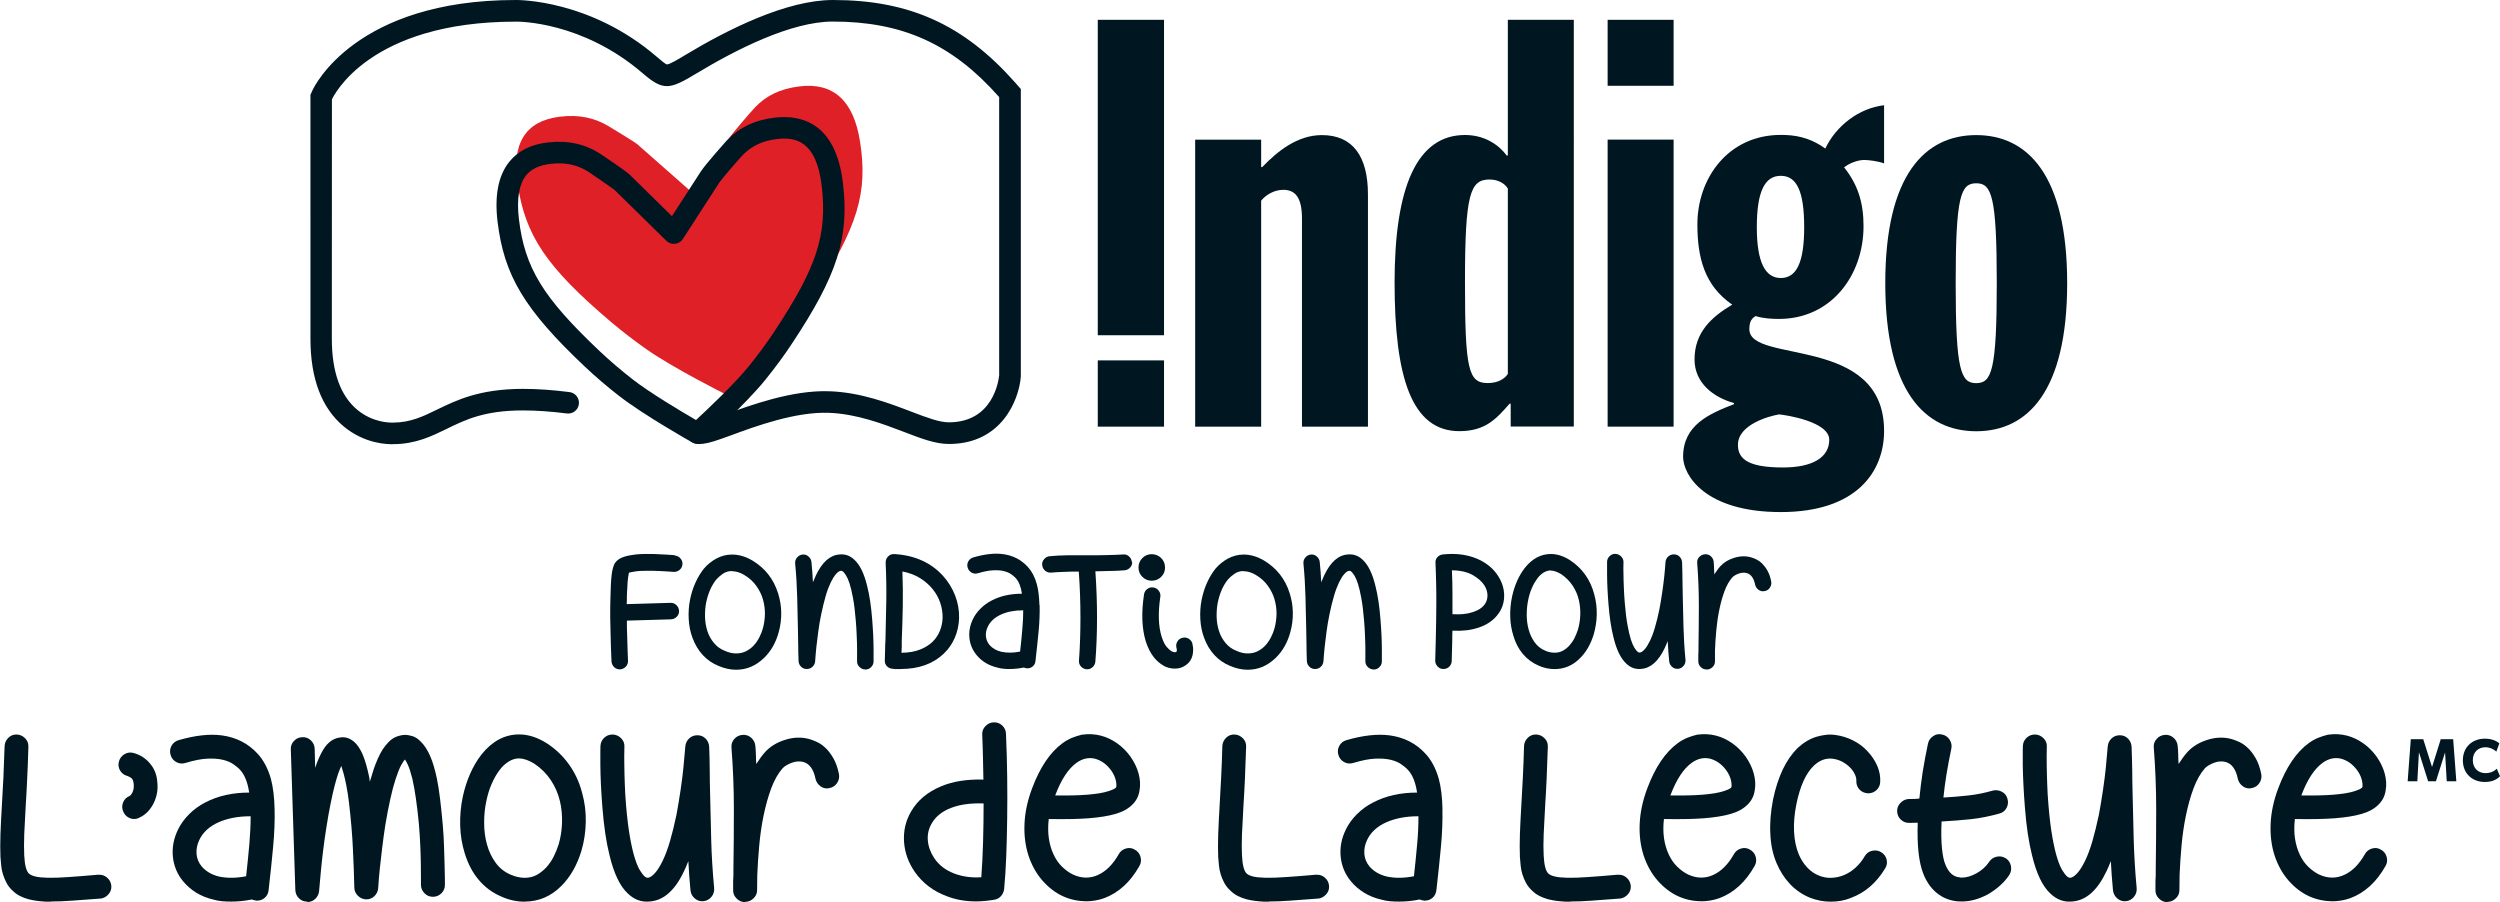 <?xml version="1.0" encoding="UTF-8"?><svg id="Layer_2" xmlns="http://www.w3.org/2000/svg" viewBox="0 0 271.3 97.9"><defs><style>.cls-1{fill:#001722;}.cls-2{fill:#df2027;}</style></defs><g id="Layer_1-2"><g><g><path class="cls-1" d="m75.95,48.17c-.15,0-.3-.01-.45-.04-.64-.11-1.07-.71-.96-1.34.11-.64.71-1.07,1.34-.96.02,0,.06,0,.14,0,.46-.05,1.15-.29,2.54-.8,2.79-1.03,7.41-2.73,11.48-2.57,3.37.12,6.41,1.28,8.85,2.21,1.7.65,3.04,1.16,4.08,1.16,4.84,0,5.41-4.6,5.46-5.11V10.54s-.04-.05-.04-.05c-5.06-5.71-10.45-8.15-18.02-8.15-4.52,0-10.51,3.05-14.74,5.6-2.98,1.8-3.63,1.95-5.9,0-6.55-5.63-13.47-5.6-13.76-5.59-15.93,0-19.79,8.09-19.95,8.44v.03s-.01,25.94-.01,25.94c0,3.59.93,6.18,2.75,7.7,1.69,1.41,3.54,1.41,3.9,1.4,1.91-.01,3.25-.67,4.81-1.43,2.04-.99,4.57-2.23,9.27-2.23,1.56,0,3.26.12,5.07.35.64.08,1.09.67,1.01,1.31-.08.64-.67,1.09-1.31,1.01-1.71-.22-3.31-.33-4.77-.33-4.17,0-6.24,1.01-8.24,1.99-1.66.81-3.38,1.65-5.78,1.67-.67.03-3.16-.03-5.44-1.94-2.38-1.99-3.59-5.18-3.59-9.49V10.29l.22-.49C34.09,9.41,38.57,0,55.97,0c.32,0,8.08-.04,15.29,6.15.44.38.98.84,1.12.84h0c.3,0,1.27-.59,2.05-1.06C78.92,3.23,85.32,0,90.38,0,98.68,0,104.59,2.67,110.15,8.94l.63.72v31.21c-.2,2.53-2.08,7.31-7.8,7.31-1.47,0-2.99-.58-4.91-1.32-2.28-.87-5.12-1.95-8.11-2.06-3.61-.14-7.97,1.46-10.57,2.42-1.56.57-2.36.85-3.09.94-.12.01-.24.02-.35.02Z"/><g><path class="cls-1" d="m126.32,46.3h-7.19v-7.19h7.19v7.19Zm0-9.92h-7.19V2.15h7.19v34.23Z"/><g><path class="cls-1" d="m129.7,15.16h7.16v2.97h.12c1.66-1.73,3.82-3.47,6.47-3.47,3.39,0,5,2.35,5,6.44v25.2h-7.16v-22.6c0-2.36-.8-3.1-2.03-3.1-.99,0-1.91.56-2.4,1.18v24.52h-7.16V15.16Z"/><path class="cls-1" d="m163.94,46.29h6.85V2.15h-7.16v14.73h-.12c-.87-1.18-2.42-2.23-4.53-2.23-5.24,0-7.64,5.7-7.64,16s1.85,16.14,7.03,16.14c2.85,0,4.02-1.36,5.45-2.98h.12v2.48Zm-.31-5.71c-.37.56-1.11.99-2.17.99-2.11,0-2.48-1.42-2.48-10.98s.56-11.11,2.67-11.11c.93,0,1.67.44,1.98.99v20.1Z"/></g><path class="cls-1" d="m174.46,2.15h7.16v7.16h-7.16V2.15Zm0,13h7.16v31.15h-7.16V15.16Z"/><g><path class="cls-1" d="m190.65,24.66c0-3.88.86-5.58,2.6-5.58s2.54,1.69,2.54,5.58-.86,5.51-2.54,5.51-2.6-1.69-2.6-5.51m13.81-13.24c-2.73.31-5.21,2.24-6.38,4.7-1.8-1.29-3.41-1.48-4.83-1.48-5.7,0-9.05,4.69-9.05,9.7,0,3.57.74,6.63,3.78,8.72-2.29,1.36-4.09,3.03-4.09,5.95,0,2.55,2.05,4.11,4.28,4.73v.12c-2.73,1.06-5.52,2.28-5.52,5.71,0,1.97,2.35,6,10.6,6s11.21-4.4,11.21-8.81c0-10.47-14.62-7.24-14.62-11.03,0-.62.12-1.12.68-1.43.8.25,1.67.31,2.54.31,5.63,0,9.17-4.69,9.17-10.07,0-2.57-.62-4.51-2.11-6.38.62-.49,1.55-.8,2.17-.8.49,0,1.48.12,2.17.37v-6.31Zm-5.95,36.31c0,1.9-1.8,3-5.02,3-3.78,0-4.89-.92-4.89-2.45,0-2.2,3.35-3.12,4.46-3.31.74.06,5.45.79,5.45,2.75"/><path class="cls-1" d="m224.33,30.73c0-11.78-4.32-16.07-9.87-16.07s-9.87,4.29-9.87,16.07,4.32,16.07,9.87,16.07,9.87-4.29,9.87-16.07m-7.64,0c0,9.48-.56,10.85-2.23,10.85s-2.23-1.37-2.23-10.85.56-10.84,2.23-10.84,2.23,1.37,2.23,10.84"/></g></g><path class="cls-2" d="m75.26,21.04l3.96-6.17c.05-.14,2.01-2.47,2.7-3.2,1.15-1.22,2.65-2.02,4.79-2.29,3.72-.47,5.92,1.52,6.62,5.98.86,5.47-.18,9.25-5.18,16.83-.85,1.3-1.8,2.58-2.82,3.84-2.16,2.66-6.67,6.72-6.67,6.72,0,0-5.56-2.79-8.45-4.81-1.37-.96-2.67-1.96-3.89-2.99-7.13-6.05-9.29-9.43-10.14-14.9-.7-4.45.81-6.91,4.53-7.38,2.14-.27,3.83.13,5.31,1.01.87.52,3.04,1.85,3.14,1.97l6.12,5.39Z"/><path class="cls-1" d="m75.7,48.17c-.2,0-.39-.05-.57-.15-.21-.12-5.27-2.97-7.98-5.08-1.3-1.01-2.53-2.07-3.67-3.14-6.57-6.21-8.79-9.9-9.49-15.79-.33-2.8.09-4.96,1.26-6.43.96-1.21,2.4-1.93,4.26-2.13,2.18-.24,4.06.19,5.75,1.32,2.2,1.48,2.84,1.96,3.07,2.18h0s4.59,4.51,4.59,4.51l3.14-4.86h0c.56-.85,2.74-3.27,2.76-3.3,1.39-1.47,3.12-2.3,5.31-2.54,2.93-.32,6.59.65,7.35,7.13.7,5.89-.6,9.97-5.57,17.45-.85,1.29-1.81,2.58-2.84,3.86-2.14,2.65-6.43,6.52-6.61,6.69-.22.2-.5.3-.78.3Zm-15.04-30.44c-.29,0-.58.02-.89.05-1.24.14-2.12.55-2.69,1.27-.76.96-1.02,2.54-.77,4.7.63,5.31,2.6,8.53,8.77,14.36,1.08,1.02,2.26,2.03,3.5,3,1.98,1.55,5.45,3.6,6.95,4.47,1.27-1.18,4.18-3.92,5.74-5.85.99-1.22,1.9-2.45,2.71-3.68,4.66-7.02,5.82-10.58,5.19-15.89-.58-4.9-2.86-5.29-4.78-5.08-1.63.18-2.86.76-3.86,1.82-.6.64-2.23,2.57-2.48,2.92,0,.01-.02.03-.02.04l-3.92,6.07c-.19.29-.5.49-.85.53-.35.04-.7-.08-.95-.33l-5.61-5.51s0,0,0,0c-.28-.22-1.72-1.22-2.73-1.9-1-.67-2.07-.99-3.31-.99Zm5.91,2.73h0s0,0,0,0Zm0,0s0,0,0,0c0,0,0,0,0,0Zm11.57-.81h0s0,0,0,0Zm0,0h0s0,0,0,0Z"/></g><g><path class="cls-1" d="m5.55,97.85h-.54c-.29-.02-.6-.04-.93-.08s-.65-.1-.97-.18-.63-.2-.93-.35c-.3-.15-.58-.35-.84-.61-.26-.24-.47-.51-.63-.82-.16-.3-.29-.61-.39-.93s-.16-.64-.19-.96c-.03-.32-.06-.63-.08-.92-.03-.73-.03-1.55,0-2.46.03-.92.09-2,.16-3.24.05-.92.1-1.89.16-2.93.05-1.04.09-2.18.13-3.42.02-.35.16-.64.41-.89.26-.25.57-.37.93-.35.35.02.64.16.89.41.25.26.37.57.35.93-.03,1.24-.08,2.4-.13,3.47-.05,1.07-.1,2.05-.16,2.93-.07,1.16-.12,2.19-.16,3.08-.03.9-.03,1.67,0,2.31.05,1.02.22,1.67.49,1.94.29.29.95.45,1.97.47.66.02,1.43,0,2.32-.07.89-.06,1.95-.14,3.17-.25h.1c.35-.03.66.07.93.3.28.23.43.53.47.89.03.35-.07.66-.31.93-.24.28-.54.43-.88.47h-.1c-1.12.09-2.11.16-2.95.22-.85.06-1.61.09-2.28.09Z"/><path class="cls-1" d="m14.56,88.88c-.24,0-.47-.07-.69-.21-.22-.14-.38-.33-.48-.57-.16-.33-.17-.66-.04-1,.13-.34.36-.57.69-.71.12-.05.24-.2.35-.44.11-.24.15-.53.12-.86-.03-.36-.13-.59-.3-.69-.16-.09-.29-.16-.38-.19-.35-.09-.61-.28-.79-.58-.18-.3-.23-.63-.14-.97.09-.35.28-.61.58-.8.3-.19.63-.24.97-.16.79.21,1.43.63,1.92,1.27.41.52.65,1.15.7,1.89.09.78-.03,1.52-.36,2.23-.38.79-.92,1.35-1.63,1.66-.17.09-.35.13-.52.13Z"/><path class="cls-1" d="m29.8,87.79c.03,1.24-.02,2.61-.16,4.11-.14,1.49-.3,3.05-.49,4.68-.03.35-.17.63-.41.84-.24.22-.54.32-.88.32-.05,0-.1,0-.13-.03-.12,0-.25-.03-.39-.1-.78.16-1.52.23-2.23.23-.35,0-.68-.01-1-.04-.32-.03-.63-.08-.92-.17-.69-.16-1.31-.4-1.87-.74-.55-.34-1.03-.75-1.43-1.23-.66-.79-1.03-1.69-1.13-2.69-.1-1,.09-1.99.56-2.95.29-.6.7-1.16,1.21-1.67s1.1-.94,1.77-1.28c1.36-.71,2.95-1.06,4.74-1.06-.16-1.09-.48-1.91-.98-2.46-.19-.21-.44-.41-.74-.62-.3-.21-.69-.37-1.15-.48-.47-.11-1.03-.15-1.68-.12-.66.03-1.45.19-2.38.47-.35.1-.67.07-.98-.1s-.52-.43-.62-.78-.07-.67.1-.98c.17-.31.43-.52.78-.62,1.8-.52,3.35-.69,4.66-.52,1.57.21,2.88.87,3.91,2,.64.69,1.11,1.59,1.43,2.69.24.88.38,1.99.41,3.32Zm-6.04,7.33c.88.19,1.87.18,2.95-.03.14-1.24.25-2.41.35-3.49.09-1.08.14-2.09.14-3.02-1.35,0-2.51.22-3.5.66-.98.44-1.68,1.08-2.07,1.91-.24.5-.34,1.01-.3,1.52.04.51.23.96.56,1.36.47.54,1.09.9,1.87,1.09Z"/><path class="cls-1" d="m33.35,97.87s-.03,0-.03-.03c-.35,0-.64-.12-.88-.36-.24-.24-.37-.53-.39-.88l-.49-15.26c-.02-.36.09-.67.34-.93.24-.26.54-.4.91-.41.36-.02.67.1.93.35s.4.56.41.92l.05,2.05c.29-.85.59-1.5.88-1.97.48-.79,1.1-1.24,1.84-1.32.55-.09,1.06.08,1.53.49.35.31.65.77.91,1.37.26.61.49,1.41.7,2.41.02.09.03.17.04.26,0,.09.02.17.04.26.1-.35.2-.67.3-.98.09-.31.19-.6.3-.88.35-.92.72-1.61,1.11-2.07.38-.48.76-.79,1.13-.93.37-.14.7-.21.97-.21.24,0,.52.05.83.14.31.1.62.31.93.64.36.36.68.86.96,1.49.28.63.52,1.44.73,2.42.14.67.26,1.43.36,2.28.1.85.2,1.78.29,2.8.07.85.12,1.65.14,2.42.03.77.05,1.45.06,2.05.02.6.03,1.08.03,1.45v.61c0,.35-.13.64-.38.89-.25.25-.56.38-.92.38s-.67-.13-.92-.39c-.25-.26-.38-.56-.38-.91v-.6c0-.38,0-.88-.01-1.5,0-.62-.03-1.33-.06-2.12-.03-.79-.09-1.62-.16-2.46-.19-1.97-.42-3.58-.7-4.82-.17-.67-.33-1.17-.47-1.48-.14-.31-.25-.52-.34-.62-.1.1-.24.31-.41.62-.17.31-.37.81-.6,1.5-.21.64-.4,1.37-.58,2.19-.18.82-.36,1.74-.53,2.76-.14.88-.25,1.73-.35,2.55-.1.82-.18,1.55-.25,2.19-.07.64-.13,1.36-.18,2.15-.03.35-.17.63-.41.87-.24.23-.54.35-.88.35h-.03c-.35-.02-.64-.15-.89-.4-.25-.25-.38-.55-.38-.89-.02-.74-.04-1.42-.06-2.02-.03-.6-.06-1.3-.09-2.09-.03-.79-.09-1.6-.16-2.45-.09-.98-.17-1.84-.26-2.58-.09-.73-.18-1.36-.29-1.89-.1-.53-.2-.97-.3-1.32-.1-.35-.18-.63-.25-.84-.1.21-.22.48-.34.83s-.25.79-.39,1.33c-.14.54-.29,1.2-.44,1.96-.16.76-.31,1.65-.47,2.67-.14.86-.25,1.7-.35,2.51-.1.81-.17,1.53-.23,2.15-.06.62-.13,1.32-.19,2.1-.03.35-.17.63-.41.87-.24.23-.54.35-.88.35Z"/><path class="cls-1" d="m56.94,97.85c-.88,0-1.74-.19-2.57-.57-.95-.41-1.76-1.01-2.42-1.8-.67-.79-1.17-1.75-1.52-2.89-.29-.93-.46-1.93-.49-2.98-.03-1.05.06-2.12.29-3.19.4-1.8,1.07-3.31,2.02-4.54,1.16-1.45,2.52-2.18,4.09-2.18,1,0,2.01.33,3.03.98.93.61,1.73,1.37,2.38,2.28.66.92,1.13,1.95,1.43,3.11.28,1,.41,2.04.39,3.11-.02,1.07-.17,2.12-.47,3.14-.48,1.59-1.22,2.87-2.2,3.84-1.12,1.12-2.45,1.68-3.96,1.68Zm-.6-15.55c-.38,0-.76.11-1.13.34-.37.22-.71.54-1.02.96-.31.41-.59.91-.84,1.48s-.44,1.2-.58,1.89c-.16.74-.23,1.52-.23,2.33s.1,1.59.3,2.32c.2.73.51,1.4.93,1.98.42.59.97,1.03,1.65,1.32.5.22,1.01.34,1.53.34.48,0,.92-.11,1.31-.32.39-.22.74-.5,1.05-.84.31-.35.57-.73.79-1.17s.39-.87.53-1.32c.21-.71.33-1.47.36-2.28.03-.81-.04-1.62-.23-2.41-.19-.79-.51-1.54-.97-2.24-.46-.7-1.06-1.3-1.8-1.8-.62-.38-1.17-.57-1.63-.57Z"/><path class="cls-1" d="m66.47,79.71h.05c.35.02.64.16.89.41.25.26.37.56.35.91-.02.71-.02,1.36-.01,1.94,0,.59.03,1.27.05,2.03s.07,1.57.14,2.4c.12,1.42.27,2.6.44,3.54.17.94.35,1.7.54,2.28s.38,1.01.56,1.28.32.47.43.57c.1.09.19.14.25.16.06.02.11.03.14.03.24-.03.5-.21.78-.52.28-.31.55-.75.83-1.32.29-.6.56-1.32.8-2.15.24-.83.48-1.78.7-2.85.17-.92.32-1.82.45-2.71.13-.89.23-1.68.3-2.37.07-.69.14-1.47.21-2.33.03-.35.17-.64.41-.87.24-.23.54-.35.88-.35h.03c.35,0,.64.12.88.36.24.24.37.54.39.88.03.86.06,1.72.06,2.57,0,.85.02,1.68.04,2.51.03,1.66.07,3.33.12,5.01.04,1.68.15,3.43.32,5.25.03.36-.06.68-.3.96-.23.28-.52.43-.87.47-.35.03-.66-.07-.93-.3-.28-.23-.43-.53-.47-.89-.1-1.05-.18-2.11-.23-3.16-.16.4-.31.76-.47,1.09-.98,2.09-2.23,3.19-3.73,3.29-.9.09-1.69-.21-2.38-.88-.85-.79-1.5-2.17-1.97-4.12-.36-1.42-.62-3.16-.78-5.24-.07-.86-.12-1.69-.16-2.48-.03-.79-.06-1.48-.06-2.09s0-1.09,0-1.46c0-.37.01-.57.01-.61.02-.35.15-.64.4-.88.25-.24.55-.36.89-.36Z"/><path class="cls-1" d="m80.86,97.9c-.35,0-.65-.12-.91-.38-.26-.25-.39-.55-.39-.89v-.65c0-.28,0-.6.03-.96v-.6c.03-2.19.05-4.4.05-6.62s-.09-4.44-.26-6.65c-.03-.36.06-.68.3-.95.23-.27.53-.42.89-.45.36-.03.68.07.95.31.27.24.42.54.45.88.03.35.06.68.06,1s.02.64.04.97c.16-.24.31-.47.47-.69.16-.22.32-.42.49-.61.54-.59,1.23-1.02,2.1-1.3.93-.31,1.84-.35,2.72-.1.24.07.52.18.83.32.31.15.62.36.92.65.3.29.58.66.84,1.11.26.46.46,1.02.6,1.7.07.35,0,.67-.19.97-.2.3-.47.49-.82.56-.35.09-.67.03-.96-.17-.29-.2-.48-.47-.57-.82-.21-1.04-.65-1.65-1.32-1.84-.4-.1-.81-.08-1.24.08-.43.16-.77.35-1.01.6-.48.54-.89,1.26-1.23,2.16-.34.91-.61,1.89-.83,2.95-.22,1.06-.38,2.16-.48,3.29-.1,1.13-.17,2.18-.21,3.15,0,.29,0,.57-.01.84,0,.27-.01.55-.01.84,0,.35-.13.64-.39.89-.26.25-.56.38-.91.38Z"/><path class="cls-1" d="m105.92,97.82c-1.16,0-2.22-.19-3.19-.57-1.45-.54-2.6-1.41-3.45-2.62-.69-1-1.08-2.07-1.17-3.21-.09-1.21.16-2.32.75-3.34.71-1.23,1.8-2.14,3.27-2.75,1.28-.54,2.81-.78,4.59-.73-.02-.81-.04-1.62-.05-2.42-.02-.8-.04-1.62-.08-2.45-.02-.36.1-.67.35-.93.25-.26.55-.4.89-.41.36-.02.67.1.93.34.26.24.4.54.41.91.07,1.55.11,3.1.13,4.64.02,1.54.02,3.03,0,4.47-.02,1.44-.05,2.82-.1,4.13-.05,1.31-.13,2.51-.23,3.6-.04.29-.15.55-.34.76-.19.22-.43.35-.73.4-.35.05-.68.1-1.01.13s-.66.05-.98.05Zm.57-2.62c.09-1.16.15-2.41.19-3.76.04-1.35.06-2.76.06-4.25-1.38-.05-2.56.11-3.52.48-.97.37-1.67.93-2.1,1.67-.35.59-.49,1.22-.43,1.89.06.67.3,1.31.71,1.92.5.73,1.2,1.27,2.09,1.62.89.35,1.89.5,2.99.43Z"/><path class="cls-1" d="m117.84,97.8c-.86,0-1.69-.18-2.49-.54-.83-.38-1.58-.96-2.26-1.74-.64-.74-1.13-1.63-1.48-2.67-.35-1.09-.49-2.25-.43-3.49.06-1.24.33-2.5.82-3.8.86-2.3,1.97-3.94,3.32-4.92.33-.24.67-.43,1.01-.57.35-.14.7-.25,1.06-.34.73-.1,1.42-.07,2.07.1.62.16,1.21.44,1.78.84s1.04.89,1.44,1.44c.41.59.71,1.2.88,1.84.17.64.21,1.25.1,1.84-.09.61-.35,1.11-.78,1.53-.45.45-1.06.79-1.84,1.01-.76.22-1.73.38-2.92.47-1.18.09-2.62.11-4.31.08-.09.76-.08,1.46.01,2.1.1.64.26,1.22.51,1.74.24.52.54.96.91,1.32s.76.65,1.19.86c.93.43,1.84.45,2.72.05.88-.4,1.63-1.15,2.25-2.25.17-.31.43-.52.78-.62s.67-.06.98.13c.31.17.51.43.61.78.09.35.06.67-.12.98-.98,1.75-2.26,2.91-3.83,3.5-.62.22-1.29.34-2,.34Zm-3.34-11.48c1.37.02,2.53,0,3.5-.08s1.74-.2,2.31-.39c.26-.09.44-.16.56-.22.11-.06.19-.11.22-.14.02-.02.03-.05.05-.1.03-.24,0-.52-.09-.84s-.25-.63-.45-.92c-.48-.67-1.08-1.11-1.79-1.3-.69-.16-1.35,0-1.97.44-.9.64-1.68,1.82-2.33,3.55Z"/><path class="cls-1" d="m137.71,97.85h-.54c-.29-.02-.6-.04-.93-.08s-.65-.1-.97-.18c-.32-.09-.63-.2-.93-.35-.3-.15-.58-.35-.84-.61-.26-.24-.47-.51-.64-.82-.16-.3-.29-.61-.39-.93-.1-.32-.16-.64-.19-.96-.03-.32-.06-.63-.08-.92-.03-.73-.03-1.55,0-2.46.03-.92.09-2,.16-3.24.05-.92.1-1.89.16-2.93s.09-2.18.13-3.42c.02-.35.16-.64.41-.89.26-.25.57-.37.93-.35.35.02.64.16.89.41s.37.57.35.93c-.04,1.24-.08,2.4-.13,3.47-.05,1.07-.1,2.05-.16,2.93-.07,1.16-.12,2.19-.16,3.08s-.03,1.67,0,2.31c.05,1.02.22,1.67.49,1.94.29.29.95.45,1.97.47.66.02,1.43,0,2.32-.07.89-.06,1.95-.14,3.17-.25h.1c.35-.03.66.07.93.3.28.23.43.53.47.89.03.35-.07.66-.31.93s-.54.43-.88.47h-.1c-1.12.09-2.11.16-2.95.22-.85.06-1.61.09-2.28.09Z"/><path class="cls-1" d="m156.53,87.79c.03,1.24-.02,2.61-.16,4.11-.14,1.49-.3,3.05-.49,4.68-.04.35-.17.63-.41.84-.24.22-.54.32-.88.32-.05,0-.1,0-.13-.03-.12,0-.25-.03-.39-.1-.78.16-1.52.23-2.23.23-.35,0-.68-.01-1-.04-.32-.03-.63-.08-.92-.17-.69-.16-1.31-.4-1.87-.74-.55-.34-1.03-.75-1.43-1.23-.66-.79-1.03-1.69-1.13-2.69-.1-1,.09-1.99.56-2.95.29-.6.7-1.16,1.21-1.67s1.1-.94,1.78-1.28c1.36-.71,2.95-1.06,4.74-1.06-.16-1.09-.48-1.91-.99-2.46-.19-.21-.44-.41-.74-.62-.3-.21-.69-.37-1.15-.48-.47-.11-1.03-.15-1.68-.12s-1.45.19-2.38.47c-.35.1-.67.07-.98-.1-.31-.17-.52-.43-.62-.78-.1-.35-.07-.67.1-.98.17-.31.43-.52.78-.62,1.8-.52,3.35-.69,4.67-.52,1.57.21,2.88.87,3.91,2,.64.69,1.11,1.59,1.43,2.69.24.88.38,1.99.41,3.32Zm-6.04,7.33c.88.19,1.87.18,2.95-.03.14-1.24.25-2.41.35-3.49.1-1.08.14-2.09.14-3.02-1.35,0-2.51.22-3.5.66-.98.44-1.68,1.08-2.07,1.91-.24.5-.34,1.01-.3,1.52.04.51.23.96.56,1.36.47.54,1.09.9,1.87,1.09Z"/><path class="cls-1" d="m170.45,97.85h-.54c-.29-.02-.6-.04-.93-.08s-.65-.1-.97-.18c-.32-.09-.63-.2-.93-.35-.3-.15-.58-.35-.84-.61-.26-.24-.47-.51-.64-.82-.16-.3-.29-.61-.39-.93-.1-.32-.16-.64-.19-.96-.03-.32-.06-.63-.08-.92-.03-.73-.03-1.55,0-2.46.03-.92.09-2,.16-3.24.05-.92.1-1.89.16-2.93s.09-2.18.13-3.42c.02-.35.16-.64.41-.89.26-.25.57-.37.93-.35.35.02.64.16.89.41s.37.57.35.93c-.04,1.24-.08,2.4-.13,3.47-.05,1.07-.1,2.05-.16,2.93-.07,1.16-.12,2.19-.16,3.08s-.03,1.67,0,2.31c.05,1.02.22,1.67.49,1.94.29.29.95.45,1.97.47.66.02,1.43,0,2.32-.07.89-.06,1.95-.14,3.17-.25h.1c.35-.03.66.07.93.3.28.23.43.53.47.89.03.35-.07.66-.31.93s-.54.43-.88.47h-.1c-1.12.09-2.11.16-2.95.22-.85.06-1.61.09-2.28.09Z"/><path class="cls-1" d="m184.6,97.8c-.86,0-1.69-.18-2.49-.54-.83-.38-1.58-.96-2.26-1.74-.64-.74-1.13-1.63-1.48-2.67-.35-1.09-.49-2.25-.43-3.49.06-1.24.33-2.5.82-3.8.86-2.3,1.97-3.94,3.32-4.92.33-.24.67-.43,1.01-.57.35-.14.7-.25,1.06-.34.73-.1,1.42-.07,2.07.1.62.16,1.21.44,1.78.84s1.04.89,1.44,1.44c.41.59.71,1.2.88,1.84.17.64.21,1.25.1,1.84-.09.61-.35,1.11-.78,1.53-.45.45-1.06.79-1.84,1.01-.76.22-1.73.38-2.92.47-1.18.09-2.62.11-4.31.08-.09.76-.08,1.46.01,2.1.1.64.26,1.22.51,1.74.24.52.54.96.91,1.32s.76.65,1.19.86c.93.43,1.84.45,2.72.05.88-.4,1.63-1.15,2.25-2.25.17-.31.43-.52.78-.62s.67-.06.98.13c.31.17.51.43.61.78.09.35.06.67-.12.98-.98,1.75-2.26,2.91-3.83,3.5-.62.22-1.29.34-2,.34Zm-3.34-11.48c1.37.02,2.53,0,3.5-.08s1.74-.2,2.31-.39c.26-.09.44-.16.56-.22.11-.06.19-.11.22-.14.02-.02.03-.05.05-.1.03-.24,0-.52-.09-.84s-.25-.63-.45-.92c-.48-.67-1.08-1.11-1.79-1.3-.69-.16-1.35,0-1.97.44-.9.64-1.68,1.82-2.33,3.55Z"/><path class="cls-1" d="m198.67,97.85c-.76,0-1.49-.14-2.2-.41-.83-.33-1.56-.82-2.18-1.46-.62-.65-1.12-1.42-1.5-2.32-.4-.95-.62-1.99-.67-3.11-.07-1.16.03-2.42.29-3.78.52-2.49,1.41-4.35,2.67-5.6.64-.59,1.32-.99,2.05-1.22.35-.1.7-.17,1.05-.21s.71-.03,1.08.03c.62.09,1.23.28,1.81.57s1.11.67,1.55,1.14c.48.5.85,1.05,1.1,1.63.25.59.36,1.18.32,1.76-.02.35-.15.64-.4.87-.25.23-.55.35-.89.35h-.05c-.36-.02-.67-.16-.91-.41-.24-.26-.35-.57-.34-.93.02-.22-.04-.47-.17-.74-.13-.27-.31-.52-.54-.75-.23-.23-.51-.43-.82-.6-.31-.16-.65-.27-1.01-.32-.73-.1-1.41.14-2.05.73-.88.83-1.52,2.24-1.92,4.22-.21,1.04-.29,2.01-.25,2.93.04.92.21,1.74.5,2.46.24.57.55,1.06.93,1.46.38.41.81.7,1.3.89.43.17.88.25,1.35.23.47-.02.92-.12,1.35-.3.43-.18.84-.44,1.23-.79.39-.35.73-.77,1.02-1.27.19-.31.46-.51.82-.58s.68-.02.97.17c.31.19.5.46.58.8.08.35.02.67-.17.96-.95,1.57-2.19,2.63-3.71,3.19-.67.28-1.41.41-2.2.41Z"/><path class="cls-1" d="m217.66,93.13c.29.19.48.46.56.82.08.35.02.69-.17,1-.29.43-.64.83-1.05,1.19s-.86.68-1.36.96c-.93.48-1.85.73-2.75.73-.09,0-.17,0-.25-.01s-.16-.01-.25-.01c-.85-.09-1.59-.39-2.22-.91-.63-.52-1.12-1.22-1.46-2.1-.48-1.21-.68-3.05-.6-5.52-.14,0-.28,0-.43.01s-.29.01-.43.01h-.08c-.35,0-.64-.12-.89-.35s-.38-.52-.4-.87c-.02-.36.09-.67.34-.93.24-.26.53-.41.88-.44.21,0,.41,0,.61-.01.2,0,.39-.02.58-.04.09-.93.21-1.9.36-2.89.16-.99.35-2.01.57-3.05.07-.35.25-.62.56-.83.3-.21.63-.27.97-.18.35.07.62.25.82.56.2.3.26.63.19.97-.41,1.94-.7,3.71-.86,5.31.93-.05,1.85-.13,2.75-.23.9-.1,1.76-.28,2.59-.52.35-.09.68-.05,1,.12.32.16.52.42.61.76.1.35.07.68-.1,1-.17.32-.43.52-.78.61-1.04.29-2.07.5-3.1.61-1.03.11-2.09.19-3.17.25-.05,1.14-.04,2.1.04,2.89s.2,1.39.38,1.8c.35.86.86,1.32,1.55,1.37.03.02.1.03.21.03.52,0,1.06-.16,1.63-.48s1.02-.73,1.35-1.23c.19-.29.46-.48.82-.56.35-.08.68-.02.97.17Z"/><path class="cls-1" d="m220.83,79.71h.05c.35.02.64.16.89.41s.37.56.35.91c-.02.71-.02,1.36-.01,1.94,0,.59.03,1.27.05,2.03s.07,1.57.14,2.4c.12,1.42.27,2.6.44,3.54.17.94.35,1.7.54,2.28.19.58.38,1.01.56,1.28s.32.47.43.57c.1.09.19.14.25.16.06.02.11.03.14.03.24-.03.5-.21.78-.52.28-.31.55-.75.83-1.32.29-.6.56-1.32.8-2.15.24-.83.47-1.78.7-2.85.17-.92.32-1.82.45-2.71.13-.89.23-1.68.3-2.37.07-.69.14-1.47.21-2.33.03-.35.17-.64.41-.87s.54-.35.88-.35h.03c.35,0,.64.12.88.36.24.24.37.54.39.88.03.86.06,1.72.07,2.57,0,.85.02,1.68.04,2.51.03,1.66.07,3.33.12,5.01s.15,3.43.32,5.25c.03.36-.06.68-.3.96-.23.28-.52.43-.87.47-.35.03-.66-.07-.93-.3s-.43-.53-.47-.89c-.1-1.05-.18-2.11-.23-3.16-.16.4-.31.76-.47,1.09-.99,2.09-2.23,3.19-3.73,3.29-.9.09-1.69-.21-2.38-.88-.85-.79-1.5-2.17-1.97-4.12-.36-1.42-.62-3.16-.78-5.24-.07-.86-.12-1.69-.16-2.48-.04-.79-.06-1.48-.07-2.09s0-1.09,0-1.46c0-.37.01-.57.01-.61.02-.35.15-.64.4-.88.25-.24.55-.36.89-.36Z"/><path class="cls-1" d="m235.21,97.9c-.35,0-.65-.12-.91-.38-.26-.25-.39-.55-.39-.89v-.65c0-.28,0-.6.03-.96v-.6c.03-2.19.05-4.4.05-6.62s-.09-4.44-.26-6.65c-.04-.36.06-.68.3-.95.23-.27.53-.42.89-.45.36-.03.68.07.95.31.27.24.42.54.45.88.03.35.06.68.06,1s.02.64.04.97c.16-.24.31-.47.47-.69s.32-.42.49-.61c.54-.59,1.24-1.02,2.1-1.3.93-.31,1.84-.35,2.72-.1.24.07.52.18.83.32.31.15.62.36.92.65.3.29.58.66.84,1.11s.46,1.02.6,1.7c.07.35,0,.67-.19.97-.2.3-.47.49-.82.56-.35.09-.67.03-.96-.17s-.48-.47-.57-.82c-.21-1.04-.65-1.65-1.32-1.84-.4-.1-.81-.08-1.24.08-.43.16-.77.35-1.01.6-.48.54-.89,1.26-1.23,2.16s-.61,1.89-.83,2.95c-.22,1.06-.38,2.16-.48,3.29-.1,1.13-.17,2.18-.21,3.15,0,.29,0,.57-.01.84s-.01.55-.01.84c0,.35-.13.64-.39.89-.26.25-.56.38-.91.38Z"/><path class="cls-1" d="m253.07,97.8c-.86,0-1.69-.18-2.49-.54-.83-.38-1.58-.96-2.26-1.74-.64-.74-1.13-1.63-1.48-2.67-.35-1.09-.49-2.25-.43-3.49.06-1.24.33-2.5.82-3.8.86-2.3,1.97-3.94,3.32-4.92.33-.24.67-.43,1.01-.57.35-.14.7-.25,1.06-.34.73-.1,1.42-.07,2.07.1.62.16,1.21.44,1.78.84s1.04.89,1.44,1.44c.41.59.71,1.2.88,1.84.17.64.21,1.25.1,1.84-.09.61-.35,1.11-.78,1.53-.45.45-1.06.79-1.84,1.01-.76.22-1.73.38-2.92.47-1.18.09-2.62.11-4.31.08-.09.76-.08,1.46.01,2.1.1.64.26,1.22.51,1.74.24.52.54.96.91,1.32s.76.65,1.19.86c.93.43,1.84.45,2.72.05.88-.4,1.63-1.15,2.25-2.25.17-.31.43-.52.78-.62s.67-.06.98.13c.31.17.51.43.61.78.09.35.06.67-.12.98-.98,1.75-2.26,2.91-3.83,3.5-.62.22-1.29.34-2,.34Zm-3.34-11.48c1.37.02,2.53,0,3.5-.08s1.74-.2,2.31-.39c.26-.09.44-.16.56-.22.11-.06.19-.11.22-.14.02-.02.03-.05.05-.1.03-.24,0-.52-.09-.84s-.25-.63-.45-.92c-.48-.67-1.08-1.11-1.79-1.3-.69-.16-1.35,0-1.97.44-.9.64-1.68,1.82-2.33,3.55Z"/></g><g><path class="cls-1" d="m73.25,60.29c.24.02.44.13.6.32.16.19.23.4.21.64-.02.25-.13.45-.33.61-.2.15-.41.22-.65.2-.26-.02-.5-.04-.71-.05-.21-.01-.45-.03-.71-.04-.27-.02-.55-.03-.85-.03-.86-.01-1.47.01-1.85.07-.37.06-.61.11-.71.14-.02.1-.05.27-.09.53-.04.26-.07.66-.09,1.21-.02.25-.04.52-.04.79s0,.57-.02.88l4.75-.14c.25-.01.46.07.64.24.18.17.27.38.29.62.01.25-.07.46-.24.64-.17.18-.38.27-.63.29l-4.79.14c0,.56,0,1.1.03,1.62.02.52.03.99.04,1.39.01.41.03.85.05,1.34.01.25-.07.46-.23.64-.17.18-.38.28-.62.3h-.04c-.24,0-.44-.08-.62-.25-.17-.17-.26-.37-.28-.61-.02-.55-.04-1.04-.06-1.49-.02-.45-.03-.96-.04-1.53s-.02-1.16-.04-1.77c0-.71,0-1.37.02-1.96.01-.59.03-1.11.05-1.56.02-.4.05-.75.08-1.03.03-.28.07-.51.12-.7s.1-.34.15-.46c.05-.12.12-.22.19-.3.31-.38.89-.63,1.75-.75.54-.1,1.21-.13,2.04-.11.33,0,.65,0,.96.03.31.02.59.03.83.04s.44.03.59.04c.15.02.23.03.24.03Z"/><path class="cls-1" d="m79.89,72.68c-.31,0-.62-.03-.93-.1-.31-.07-.62-.16-.95-.3-.68-.27-1.26-.67-1.74-1.19s-.86-1.15-1.13-1.9c-.23-.62-.36-1.28-.4-1.99s0-1.43.15-2.15c.13-.64.32-1.25.58-1.82.26-.57.56-1.07.9-1.5.2-.24.42-.45.64-.63.23-.18.46-.34.7-.47.55-.3,1.13-.45,1.73-.45.73,0,1.46.21,2.2.64,1.38.83,2.32,2.02,2.8,3.57.21.67.33,1.36.34,2.08.01.72-.08,1.43-.27,2.12-.31,1.15-.85,2.1-1.63,2.84-.42.4-.88.71-1.38.93-.51.21-1.04.32-1.62.32Zm-.45-10.71c-.38,0-.71.1-1,.3-.29.2-.52.41-.7.61-.54.67-.9,1.51-1.11,2.52-.1.51-.13,1.04-.12,1.57.02.54.1,1.04.26,1.52.15.48.39.9.71,1.29s.72.67,1.21.86c.4.18.8.27,1.2.27s.75-.08,1.07-.24c.32-.16.6-.37.84-.63.24-.26.44-.56.61-.89s.3-.67.39-1c.13-.49.2-1,.21-1.54,0-.54-.07-1.06-.22-1.58-.15-.52-.4-1.01-.73-1.47-.33-.46-.77-.86-1.32-1.18-.44-.26-.87-.39-1.29-.39Z"/><path class="cls-1" d="m93.91,72.65h-.04c-.24-.01-.44-.11-.62-.29s-.25-.39-.24-.62c.01-.49.01-.93,0-1.34,0-.4-.02-.87-.04-1.4s-.05-1.08-.1-1.65c-.08-.98-.18-1.79-.3-2.44-.12-.65-.24-1.17-.37-1.57-.13-.4-.26-.69-.38-.88s-.22-.32-.29-.39c-.07-.06-.13-.1-.17-.11s-.07-.02-.1-.02c-.17.02-.35.14-.54.36-.19.21-.38.52-.57.91-.2.42-.39.91-.55,1.48s-.33,1.23-.48,1.96c-.13.63-.24,1.25-.32,1.87-.08.61-.15,1.16-.2,1.63-.05.48-.1,1.01-.14,1.61-.02.24-.12.44-.29.6-.17.16-.37.24-.61.24h-.02c-.24,0-.44-.08-.61-.25s-.26-.37-.27-.61c-.02-.59-.04-1.18-.04-1.77,0-.58-.02-1.16-.03-1.73-.02-1.14-.05-2.29-.08-3.46s-.1-2.37-.22-3.62c-.02-.25.04-.47.21-.66.16-.19.36-.3.6-.32s.45.04.64.21.3.37.32.62c.07.73.13,1.45.16,2.18.11-.26.21-.51.32-.75.68-1.44,1.54-2.2,2.57-2.27.62-.06,1.17.14,1.64.61.58.55,1.04,1.49,1.36,2.84.25.98.43,2.18.54,3.61.05.6.08,1.16.11,1.7.02.54.04,1.02.04,1.44,0,.42,0,.75,0,1.01,0,.26,0,.4,0,.42-.01.24-.1.44-.28.61-.17.17-.38.25-.62.25Z"/><path class="cls-1" d="m97.75,72.61h-.46c-.15,0-.31-.01-.47-.04-.24-.02-.43-.12-.59-.29-.15-.17-.23-.38-.21-.62.01-.38.02-.76.03-1.12,0-.37.02-.73.04-1.09.04-1.43.07-2.82.09-4.19.02-1.36,0-2.76-.07-4.2,0-.27.09-.5.27-.68.19-.19.42-.27.68-.25,1.12.06,2.12.3,3.02.71.85.39,1.59.93,2.23,1.62.58.64,1.03,1.36,1.34,2.16.31.8.45,1.61.43,2.45-.02.76-.18,1.47-.46,2.13-.28.66-.68,1.24-1.21,1.74-1.17,1.11-2.72,1.66-4.66,1.66Zm.18-10.59c.05,1.29.06,2.54.04,3.75-.02,1.21-.06,2.46-.11,3.73,0,.21,0,.43,0,.65,0,.22-.02.45-.03.69.8-.01,1.48-.13,2.04-.36.57-.23,1.02-.52,1.37-.87.35-.36.61-.76.78-1.21.17-.45.26-.9.27-1.36.01-.54-.07-1.07-.25-1.61-.18-.54-.45-1.03-.82-1.49-.37-.46-.83-.86-1.37-1.2-.55-.34-1.18-.58-1.91-.72Z"/><path class="cls-1" d="m112.82,65.68c.02.86-.01,1.8-.11,2.83-.1,1.03-.21,2.1-.34,3.22-.02.24-.12.43-.29.58-.17.15-.37.22-.61.22-.04,0-.07,0-.09-.02-.08,0-.17-.02-.27-.07-.54.11-1.05.16-1.54.16-.24,0-.47,0-.69-.03-.22-.02-.43-.06-.63-.12-.48-.11-.9-.28-1.29-.51-.38-.23-.71-.52-.98-.85-.45-.55-.71-1.17-.78-1.86-.07-.69.06-1.37.38-2.04.2-.42.48-.8.83-1.15.35-.35.76-.65,1.22-.88.94-.49,2.03-.73,3.27-.73-.11-.75-.33-1.32-.68-1.7-.13-.14-.3-.29-.51-.43-.21-.14-.47-.25-.79-.33-.32-.08-.71-.1-1.16-.08-.45.02-1,.13-1.64.32-.24.07-.46.05-.68-.07-.21-.12-.36-.3-.43-.54-.07-.24-.05-.46.07-.68.12-.21.3-.36.54-.43,1.24-.36,2.31-.48,3.21-.36,1.08.14,1.98.6,2.7,1.38.44.48.77,1.1.98,1.86.17.61.26,1.37.29,2.29Zm-4.16,5.05c.61.13,1.29.13,2.04-.02.1-.86.18-1.66.24-2.4.07-.74.1-1.44.1-2.08-.93,0-1.73.15-2.41.46s-1.16.74-1.43,1.31c-.17.35-.24.69-.21,1.04.03.35.16.66.38.94.32.37.75.62,1.29.75Z"/><path class="cls-1" d="m122.86,60.95c.02.24-.04.45-.21.63-.16.18-.37.29-.62.31-.45.04-.95.06-1.49.07-.54.01-1.1.02-1.67.04.12,1.7.18,3.38.18,5.03s-.06,3.23-.18,4.76c-.02.24-.12.44-.29.6-.17.16-.36.24-.59.24-.02,0-.04,0-.04,0,0,0-.02,0-.03,0-.25-.02-.46-.13-.62-.31-.16-.18-.23-.4-.21-.63.11-1.49.16-3.05.16-4.7s-.06-3.3-.18-4.96c-.56,0-1.1,0-1.61.03-.51.02-.98.04-1.39.08h-.09c-.23,0-.42-.08-.59-.23s-.26-.35-.29-.59.04-.45.21-.64c.16-.19.36-.3.6-.32.59-.06,1.25-.09,1.97-.1.72,0,1.46,0,2.21,0,.68,0,1.35,0,2.01-.02.66-.01,1.26-.04,1.79-.07.24-.02.45.04.63.21.18.16.29.37.31.62Z"/><path class="cls-1" d="m124.98,63.02c-.39,0-.73-.14-1.01-.42-.28-.28-.42-.62-.42-1.01s.14-.75.42-1.03c.28-.28.62-.42,1.01-.42s.75.14,1.03.42c.28.28.42.62.42,1.03s-.14.73-.42,1.01c-.28.28-.62.42-1.03.42Zm4.41,6.82c.12.44.12.87.02,1.29-.11.43-.33.77-.68,1.02-.35.27-.76.41-1.23.41h-.02c-.21,0-.43-.03-.66-.09-.23-.06-.44-.15-.64-.29-.14-.08-.3-.19-.46-.33-.17-.14-.33-.31-.5-.52s-.33-.46-.48-.75c-.15-.29-.29-.63-.41-1.01-.42-1.4-.48-3.09-.18-5.07.04-.24.15-.43.35-.58s.41-.21.65-.17c.25.04.45.15.6.36.15.2.21.42.17.66-.13.86-.18,1.65-.16,2.37.02.72.12,1.36.29,1.92.17.52.35.9.55,1.13.2.23.37.38.5.46.14.08.26.13.36.13s.16-.01.2-.04c.02-.02.04-.07.05-.14.01-.07,0-.17-.04-.29-.06-.24-.03-.46.09-.68.12-.21.3-.35.54-.41.24-.07.46-.04.68.08.21.13.36.31.43.55Z"/><path class="cls-1" d="m135.41,72.68c-.31,0-.62-.03-.93-.1-.31-.07-.62-.16-.95-.3-.68-.27-1.26-.67-1.74-1.19s-.86-1.15-1.13-1.9c-.23-.62-.36-1.28-.4-1.99s0-1.43.15-2.15c.13-.64.32-1.25.58-1.82.26-.57.56-1.07.9-1.5.2-.24.42-.45.64-.63.23-.18.46-.34.7-.47.55-.3,1.13-.45,1.73-.45.73,0,1.46.21,2.2.64,1.38.83,2.32,2.02,2.8,3.57.21.67.33,1.36.34,2.08.01.72-.08,1.43-.27,2.12-.31,1.15-.85,2.1-1.63,2.84-.42.4-.88.71-1.38.93-.51.21-1.04.32-1.62.32Zm-.45-10.71c-.38,0-.71.1-1,.3-.29.2-.52.41-.7.61-.54.67-.9,1.51-1.11,2.52-.1.51-.13,1.04-.12,1.57.02.54.1,1.04.26,1.52.15.48.39.9.71,1.29s.72.67,1.21.86c.4.18.8.27,1.2.27s.75-.08,1.07-.24c.32-.16.6-.37.84-.63.24-.26.44-.56.61-.89s.3-.67.39-1c.13-.49.2-1,.21-1.54,0-.54-.07-1.06-.22-1.58-.15-.52-.4-1.01-.73-1.47-.33-.46-.77-.86-1.32-1.18-.44-.26-.87-.39-1.29-.39Z"/><path class="cls-1" d="m149.07,72.65h-.04c-.24-.01-.44-.11-.62-.29-.17-.18-.25-.39-.24-.62.01-.49.01-.93,0-1.34,0-.4-.02-.87-.04-1.4-.02-.53-.05-1.08-.1-1.65-.08-.98-.18-1.79-.3-2.44-.12-.65-.24-1.17-.37-1.57-.13-.4-.26-.69-.38-.88-.13-.19-.22-.32-.29-.39-.07-.06-.13-.1-.17-.11s-.07-.02-.1-.02c-.17.02-.35.14-.54.36-.19.21-.38.52-.57.91-.2.42-.39.91-.55,1.48-.17.57-.33,1.23-.48,1.96-.13.63-.24,1.25-.32,1.87-.08.61-.15,1.16-.2,1.63-.05.48-.1,1.01-.14,1.61-.02.24-.12.44-.29.6-.17.16-.37.24-.61.24h-.02c-.24,0-.44-.08-.61-.25s-.26-.37-.27-.61c-.02-.59-.04-1.18-.04-1.77,0-.58-.02-1.16-.03-1.73-.02-1.14-.05-2.29-.08-3.46-.03-1.16-.1-2.37-.22-3.62-.02-.25.04-.47.21-.66.16-.19.36-.3.6-.32s.45.04.64.21.3.37.32.62c.07.73.13,1.45.16,2.18.11-.26.21-.51.32-.75.68-1.44,1.53-2.2,2.57-2.27.62-.06,1.17.14,1.64.61.58.55,1.04,1.49,1.36,2.84.25.98.43,2.18.54,3.61.05.6.08,1.16.11,1.7.02.54.04,1.02.04,1.44,0,.42,0,.75,0,1.01,0,.26,0,.4,0,.42-.01.24-.1.44-.28.61-.17.17-.38.25-.62.25Z"/><path class="cls-1" d="m156.64,72.6c-.25,0-.46-.09-.63-.27-.17-.18-.26-.39-.26-.62.01-.4.02-.79.03-1.17s.01-.75.03-1.13c.01-.65.02-1.31.04-1.96.01-.65.02-1.32.02-2s0-1.38-.02-2.1c-.01-.72-.04-1.47-.07-2.26-.02-.24.04-.44.2-.62.15-.17.35-.27.59-.3,1.37-.15,2.61,0,3.71.46.51.21.96.49,1.36.82s.72.71.98,1.13c.39.63.59,1.28.61,1.95.02.73-.16,1.38-.54,1.95-.51.77-1.27,1.32-2.27,1.64-.81.27-1.74.38-2.8.32-.01.17-.02.33-.02.5v.5c-.01.37-.02.74-.03,1.12,0,.38-.01.77-.03,1.16,0,.24-.09.44-.26.62-.17.17-.38.26-.63.26Zm.98-5.95c.88.06,1.62-.02,2.23-.23.62-.2,1.06-.51,1.32-.91.18-.29.26-.6.25-.95-.01-.35-.13-.7-.34-1.04-.25-.4-.67-.77-1.25-1.11-.58-.33-1.34-.51-2.27-.52.04.87.06,1.69.06,2.47,0,.78,0,1.55,0,2.29Z"/><path class="cls-1" d="m168.71,72.61c-.61,0-1.2-.13-1.77-.39-.66-.29-1.21-.7-1.67-1.24-.46-.54-.81-1.21-1.04-1.99-.2-.64-.32-1.33-.34-2.05-.02-.73.04-1.46.2-2.2.27-1.24.74-2.28,1.39-3.12.8-1,1.74-1.5,2.82-1.5.69,0,1.39.23,2.09.68.64.42,1.19.94,1.64,1.57.45.63.78,1.35.98,2.14.19.69.28,1.4.27,2.14-.01.74-.12,1.46-.32,2.16-.33,1.1-.84,1.98-1.52,2.64-.77.77-1.68,1.16-2.73,1.16Zm-.41-10.71c-.26,0-.52.08-.78.23-.26.16-.49.38-.7.66-.21.29-.41.62-.58,1.02-.17.39-.31.83-.4,1.3-.11.51-.16,1.05-.16,1.61s.07,1.09.21,1.6.35.96.64,1.37c.29.41.67.71,1.13.91.35.16.7.23,1.05.23.33,0,.63-.07.9-.22.27-.15.51-.34.72-.58.21-.24.4-.51.54-.8s.27-.6.37-.91c.14-.49.23-1.01.25-1.57.02-.56-.03-1.11-.16-1.66-.13-.55-.35-1.06-.67-1.54-.32-.48-.73-.9-1.24-1.24-.43-.26-.8-.39-1.13-.39Z"/><path class="cls-1" d="m175.28,60.11h.04c.24.01.44.11.62.29.17.18.25.39.24.62-.01.49-.02.93,0,1.34,0,.41.02.87.04,1.4.02.53.05,1.08.1,1.65.08.98.18,1.79.3,2.44.12.65.24,1.17.37,1.57s.26.69.38.88c.13.19.22.32.3.39.07.06.13.1.17.11s.07.02.1.02c.17-.02.35-.14.54-.36.19-.21.38-.52.57-.91.2-.42.39-.91.55-1.48.17-.57.33-1.23.48-1.96.12-.63.22-1.25.31-1.87.09-.61.16-1.16.21-1.63.05-.48.1-1.01.14-1.61.02-.24.12-.44.29-.6.17-.16.37-.24.61-.24h.02c.24,0,.44.08.61.25.17.17.25.37.27.61.02.6.04,1.18.04,1.77s.01,1.16.03,1.73c.02,1.14.05,2.29.08,3.46s.1,2.37.22,3.62c.02.25-.05.47-.21.66-.16.19-.36.3-.6.32-.24.02-.45-.04-.64-.21s-.3-.37-.32-.62c-.07-.73-.13-1.45-.16-2.18-.11.27-.21.52-.32.75-.68,1.44-1.54,2.2-2.57,2.27-.62.06-1.17-.14-1.64-.61-.58-.55-1.04-1.49-1.36-2.84-.25-.98-.43-2.18-.54-3.61-.05-.59-.08-1.16-.11-1.7-.02-.54-.04-1.02-.04-1.44s0-.75,0-1.01,0-.4,0-.42c.01-.24.1-.44.28-.61.17-.17.38-.25.62-.25Z"/><path class="cls-1" d="m185.19,72.65c-.24,0-.45-.09-.62-.26-.18-.17-.27-.38-.27-.62v-.45c0-.19,0-.41.02-.66v-.41c.02-1.51.04-3.03.04-4.56s-.06-3.06-.18-4.58c-.02-.25.04-.47.21-.65s.37-.29.62-.31c.25-.02.47.05.65.21.18.17.29.37.31.61.02.24.04.47.04.69,0,.22.01.44.03.67.11-.17.21-.32.32-.47.11-.15.22-.29.34-.42.37-.4.85-.7,1.45-.89.64-.21,1.27-.24,1.87-.07.17.05.36.12.57.22.21.1.43.25.63.45s.4.45.58.77c.18.32.32.7.41,1.17.05.24,0,.46-.13.67s-.32.34-.56.38c-.24.06-.46.02-.66-.12-.2-.14-.33-.32-.39-.56-.14-.71-.45-1.14-.91-1.27-.27-.07-.56-.05-.86.05-.3.11-.53.24-.7.41-.33.37-.62.87-.85,1.49-.23.62-.42,1.3-.57,2.04-.15.73-.26,1.49-.33,2.27-.07.78-.12,1.5-.14,2.17,0,.2,0,.4,0,.58,0,.18,0,.38,0,.58,0,.24-.09.44-.27.62-.18.17-.39.26-.62.26Z"/></g><g><path class="cls-1" d="m266.57,84.78h-1.05l-.18-3.1h-.01l-.98,3.1h-.85l-.98-3.1h-.02l-.17,3.1h-1.05l.34-4.56h1.35l.95,3h.01l.94-3h1.35l.34,4.56Z"/><path class="cls-1" d="m271.3,84.24c-.23.24-.71.62-1.64.62-1.34,0-2.39-.88-2.39-2.35s1.06-2.35,2.39-2.35c.94,0,1.45.39,1.57.52l-.33.89c-.09-.11-.57-.48-1.18-.48-.77,0-1.37.52-1.37,1.41s.62,1.4,1.37,1.4c.57,0,.98-.22,1.23-.48l.36.83Z"/></g></g></g></svg>